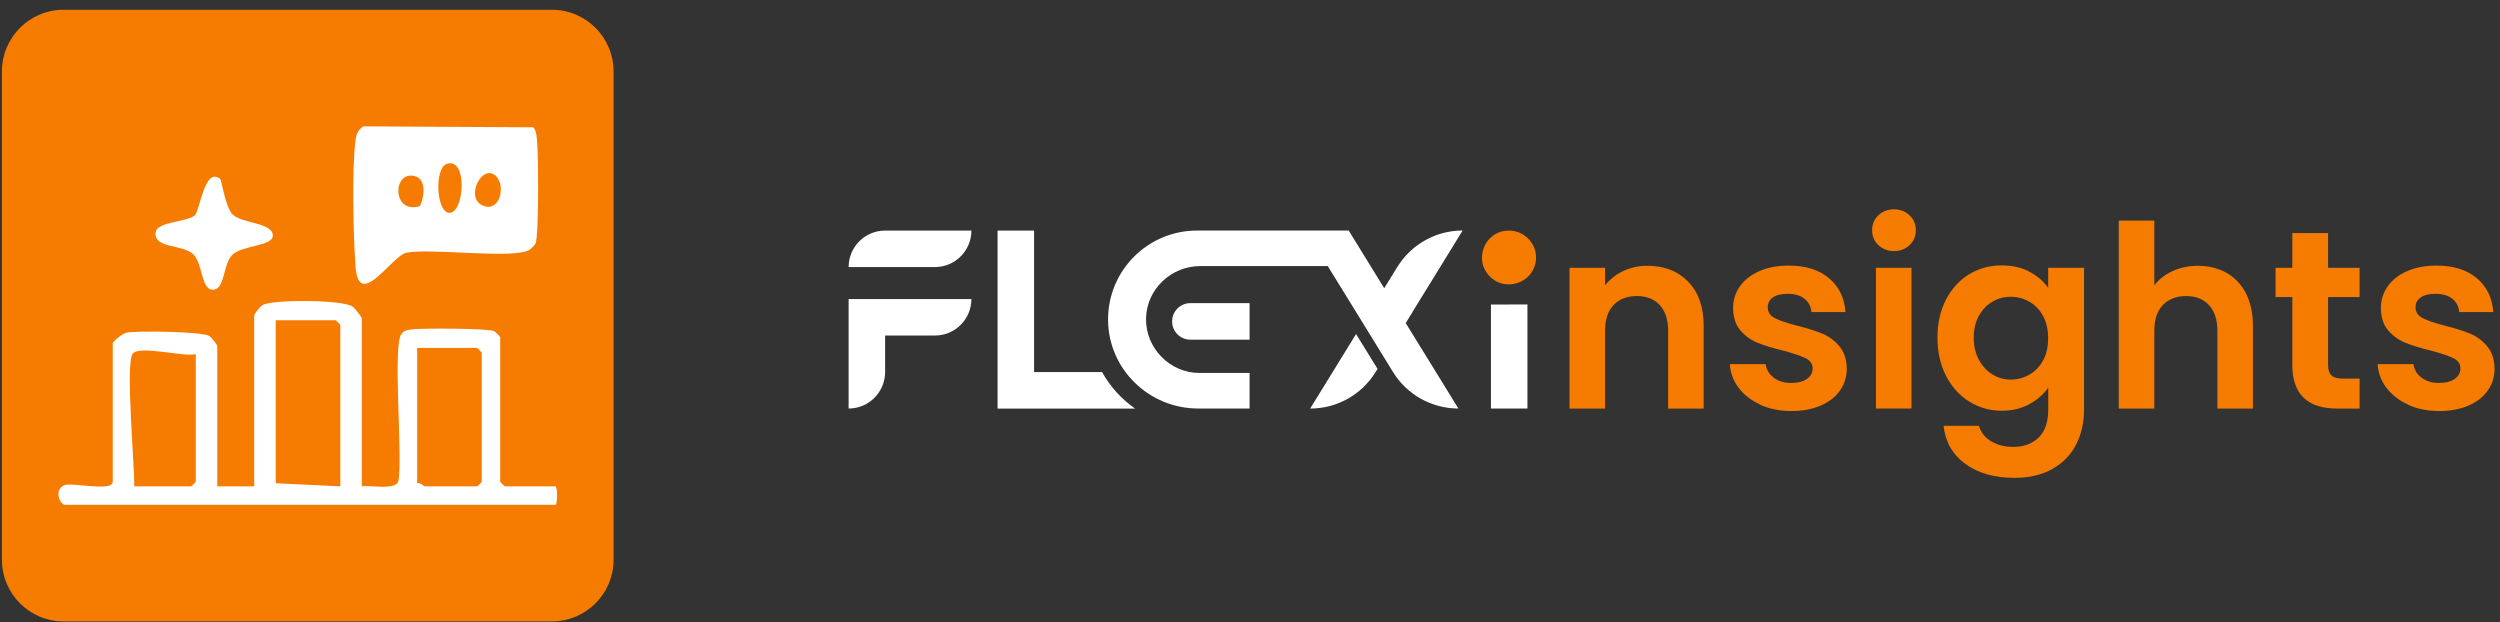 <svg width="237" height="59" viewBox="0 0 237 59" fill="none" xmlns="http://www.w3.org/2000/svg">
<rect x="0" y="0" width="237" height="59" fill="#333333" stroke="none"/>
<g clip-path="url(#clip0_4970_12261)">
<path d="M83.909 21.859H92.088C92.088 23.77 90.539 25.319 88.628 25.319H80.449C80.449 23.408 81.998 21.859 83.909 21.859Z" fill="white"/>
<path d="M92.088 28.35C92.088 30.261 90.539 31.809 88.628 31.809H83.909V35.264C83.909 36.222 83.519 37.085 82.895 37.715C82.271 38.339 81.402 38.729 80.449 38.729V28.35H92.093H92.088Z" fill="white"/>
<path d="M107.602 38.733H94.571V21.863H98.031V35.273H104.477C105.24 36.649 106.315 37.836 107.602 38.733Z" fill="white"/>
<path d="M130.588 34.972L130.404 35.273C129.078 37.423 126.732 38.732 124.203 38.732L128.554 31.668L130.588 34.966V34.972Z" fill="white"/>
<path d="M133.898 29.596L133.263 30.626L138.255 38.727C135.725 38.727 133.38 37.417 132.054 35.261L131.235 33.93L129.201 30.626L125.87 25.222H113.797C111.017 25.222 108.694 27.423 108.644 30.197C108.593 32.972 110.883 35.356 113.708 35.356H118.46V38.727H113.585C108.944 38.727 105.095 35.022 105.045 30.381C105.017 28.013 105.969 25.868 107.513 24.325C109.039 22.799 111.151 21.857 113.479 21.857H127.859L129.931 25.222L131.224 27.323L131.859 26.292L132.461 25.317C133.123 24.242 134.043 23.372 135.112 22.776C136.177 22.18 137.391 21.852 138.65 21.852H138.661H138.656L136.528 25.317L133.892 29.59L133.898 29.596Z" fill="white"/>
<path d="M118.46 32.202H112.85C111.892 32.202 111.117 31.427 111.117 30.469C111.117 29.511 111.892 28.736 112.85 28.736H118.46V32.196V32.202Z" fill="white"/>
<path d="M144.801 28.861V38.728H141.341V28.872L144.801 28.861Z" fill="white"/>
<path d="M145.447 25.336C144.823 26.947 142.712 27.498 141.391 26.356C139.608 24.818 140.645 21.91 142.985 21.86C144.801 21.821 146.11 23.62 145.447 25.336Z" fill="#F57C00"/>
<path d="M160.038 26.705C161.019 27.708 161.509 29.112 161.509 30.906V38.733H158.139V31.363C158.139 30.304 157.871 29.491 157.342 28.917C156.813 28.349 156.088 28.064 155.175 28.064C154.261 28.064 153.509 28.349 152.968 28.917C152.428 29.485 152.161 30.304 152.161 31.363V38.733H148.79V25.39H152.161V27.05C152.612 26.471 153.186 26.02 153.882 25.691C154.579 25.362 155.347 25.195 156.183 25.195C157.771 25.195 159.058 25.697 160.038 26.7V26.705Z" fill="#F57C00"/>
<path d="M166.88 38.359C166.011 37.964 165.325 37.434 164.818 36.76C164.311 36.086 164.038 35.34 163.988 34.521H167.387C167.448 35.033 167.704 35.462 168.144 35.797C168.585 36.136 169.136 36.303 169.793 36.303C170.451 36.303 170.936 36.175 171.298 35.919C171.66 35.663 171.838 35.334 171.838 34.933C171.838 34.498 171.615 34.175 171.175 33.958C170.735 33.741 170.033 33.507 169.069 33.245C168.072 33.005 167.259 32.755 166.623 32.498C165.988 32.242 165.442 31.846 164.986 31.317C164.529 30.788 164.3 30.075 164.3 29.172C164.3 28.437 164.512 27.757 164.941 27.15C165.364 26.543 165.977 26.058 166.774 25.707C167.571 25.356 168.507 25.178 169.582 25.178C171.17 25.178 172.44 25.573 173.387 26.37C174.334 27.167 174.858 28.236 174.952 29.585H171.727C171.677 29.055 171.459 28.632 171.064 28.32C170.668 28.008 170.144 27.852 169.487 27.852C168.874 27.852 168.406 27.963 168.078 28.192C167.749 28.415 167.582 28.732 167.582 29.133C167.582 29.585 167.805 29.924 168.256 30.158C168.707 30.392 169.404 30.626 170.351 30.872C171.314 31.111 172.111 31.362 172.735 31.618C173.359 31.874 173.905 32.27 174.362 32.81C174.819 33.351 175.058 34.058 175.075 34.944C175.075 35.713 174.863 36.404 174.434 37.017C174.011 37.629 173.398 38.103 172.601 38.448C171.805 38.794 170.88 38.967 169.821 38.967C168.763 38.967 167.749 38.772 166.885 38.376L166.88 38.359Z" fill="#F57C00"/>
<path d="M178.066 23.233C177.671 22.854 177.476 22.386 177.476 21.823C177.476 21.261 177.671 20.793 178.066 20.414C178.462 20.035 178.952 19.846 179.548 19.846C180.144 19.846 180.634 20.035 181.03 20.414C181.426 20.793 181.621 21.261 181.621 21.823C181.621 22.386 181.426 22.854 181.03 23.233C180.634 23.612 180.144 23.801 179.548 23.801C178.952 23.801 178.462 23.612 178.066 23.233ZM181.208 25.389V38.732H177.838V25.389H181.208Z" fill="#F57C00"/>
<path d="M192.385 25.762C193.137 26.157 193.733 26.664 194.168 27.294V25.389H197.566V38.826C197.566 40.063 197.316 41.166 196.82 42.136C196.324 43.105 195.578 43.88 194.58 44.448C193.583 45.016 192.38 45.3 190.97 45.3C189.076 45.3 187.522 44.86 186.313 43.974C185.098 43.088 184.413 41.885 184.251 40.364H187.6C187.778 40.971 188.157 41.462 188.742 41.824C189.327 42.186 190.04 42.364 190.875 42.364C191.856 42.364 192.647 42.069 193.26 41.484C193.867 40.899 194.174 40.013 194.174 38.821V36.748C193.739 37.372 193.143 37.896 192.38 38.314C191.616 38.732 190.747 38.938 189.767 38.938C188.641 38.938 187.616 38.648 186.686 38.069C185.756 37.489 185.02 36.676 184.48 35.623C183.939 34.57 183.672 33.361 183.672 31.996C183.672 30.631 183.939 29.45 184.48 28.408C185.02 27.366 185.75 26.564 186.669 26.001C187.594 25.439 188.625 25.16 189.761 25.16C190.758 25.16 191.633 25.355 192.385 25.751V25.762ZM193.683 29.951C193.36 29.366 192.926 28.915 192.385 28.603C191.839 28.291 191.254 28.135 190.625 28.135C189.995 28.135 189.421 28.286 188.892 28.592C188.363 28.898 187.934 29.344 187.605 29.929C187.276 30.514 187.109 31.21 187.109 32.013C187.109 32.815 187.276 33.517 187.605 34.119C187.934 34.72 188.368 35.183 188.903 35.506C189.444 35.829 190.017 35.985 190.625 35.985C191.232 35.985 191.839 35.829 192.385 35.517C192.931 35.205 193.366 34.754 193.683 34.169C194.006 33.584 194.162 32.882 194.162 32.063C194.162 31.244 194.001 30.542 193.683 29.957V29.951Z" fill="#F57C00"/>
<path d="M211.071 25.861C211.857 26.301 212.47 26.953 212.915 27.811C213.356 28.669 213.578 29.7 213.578 30.909V38.736H210.208V31.366C210.208 30.307 209.94 29.494 209.411 28.92C208.882 28.352 208.158 28.067 207.244 28.067C206.33 28.067 205.578 28.352 205.038 28.92C204.497 29.488 204.23 30.307 204.23 31.366V38.736H200.859V20.914H204.23V27.053C204.665 26.474 205.244 26.023 205.963 25.694C206.687 25.366 207.489 25.198 208.369 25.198C209.383 25.198 210.28 25.421 211.066 25.861H211.071Z" fill="#F57C00"/>
<path d="M220.703 28.159V34.616C220.703 35.067 220.809 35.39 221.026 35.591C221.244 35.791 221.606 35.892 222.124 35.892H223.689V38.733H221.572C218.731 38.733 217.31 37.351 217.31 34.588V28.159H215.723V25.39H217.31V22.092H220.703V25.39H223.689V28.159H220.703Z" fill="#F57C00"/>
<path d="M228.291 38.359C227.422 37.964 226.737 37.434 226.23 36.76C225.723 36.086 225.45 35.34 225.399 34.521H228.798C228.859 35.033 229.115 35.462 229.556 35.797C229.996 36.136 230.547 36.303 231.205 36.303C231.862 36.303 232.347 36.175 232.709 35.919C233.071 35.663 233.249 35.334 233.249 34.933C233.249 34.498 233.026 34.175 232.586 33.958C232.146 33.741 231.444 33.507 230.48 33.245C229.483 33.005 228.67 32.755 228.035 32.498C227.399 32.242 226.854 31.846 226.397 31.317C225.94 30.788 225.711 30.075 225.711 29.172C225.711 28.437 225.923 27.757 226.352 27.15C226.776 26.543 227.388 26.058 228.185 25.707C228.982 25.356 229.918 25.178 230.993 25.178C232.581 25.178 233.851 25.573 234.798 26.37C235.745 27.167 236.269 28.236 236.364 29.585H233.138C233.088 29.055 232.87 28.632 232.475 28.32C232.079 28.008 231.556 27.852 230.898 27.852C230.285 27.852 229.817 27.963 229.489 28.192C229.16 28.415 228.993 28.732 228.993 29.133C228.993 29.585 229.216 29.924 229.667 30.158C230.118 30.392 230.815 30.626 231.762 30.872C232.726 31.111 233.522 31.362 234.146 31.618C234.77 31.874 235.316 32.27 235.773 32.81C236.23 33.351 236.469 34.058 236.486 34.944C236.486 35.713 236.274 36.404 235.845 37.017C235.422 37.629 234.809 38.103 234.013 38.448C233.216 38.794 232.291 38.967 231.232 38.967C230.174 38.967 229.16 38.772 228.296 38.376L228.291 38.359Z" fill="#F57C00"/>
<path d="M52.317 0.926H6.031C2.801 0.926 0.182 3.545 0.182 6.776V53.061C0.182 56.292 2.801 58.911 6.031 58.911H52.317C55.548 58.911 58.167 56.292 58.167 53.061V6.776C58.167 3.545 55.548 0.926 52.317 0.926Z" fill="#F57C00"/>
<path d="M52.668 46.106H47.86C47.827 46.106 47.42 45.699 47.42 45.666V31.966C47.42 31.916 46.969 31.454 46.83 31.387C46.278 31.125 40.061 31.103 39.097 31.22C38.69 31.276 38.345 31.292 38.06 31.643C37.191 32.746 38.211 43.488 37.76 45.627C37.47 46.513 35.097 45.956 34.3 46.106V30.217C34.3 30.055 33.642 29.209 33.42 29.058C32.484 28.401 25.77 28.362 24.857 28.936C24.651 29.064 24.099 29.766 24.099 29.927V46.106H20.6V32.841C20.6 32.685 20.049 31.977 19.843 31.849C19.163 31.426 13.018 31.342 12.009 31.532C11.631 31.604 10.689 32.356 10.689 32.546V45.666C10.689 46.658 6.828 45.694 6.098 46C5.079 46.424 5.669 47.855 6.171 47.855H52.668C52.802 47.855 52.908 46.396 52.668 46.106ZM18.561 45.666C18.561 45.699 18.154 46.106 18.121 46.106H12.728C12.773 44.201 11.881 34.535 12.567 33.549C13.174 32.685 17.441 33.872 18.561 33.571V45.666ZM32.261 46.106L26.138 45.811V30.362H31.826C31.854 30.362 32.261 30.769 32.261 30.802V46.106ZM45.671 45.666C45.671 45.699 45.264 46.106 45.236 46.106H40.278C40.183 46.106 39.838 45.716 39.548 45.811V32.986H45.236C45.236 32.986 45.671 33.393 45.671 33.42V45.666Z" fill="white"/>
<path d="M50.93 13.589C50.891 13.137 50.88 12.391 50.557 12.068L34.428 11.979C33.927 12.352 33.782 12.692 33.704 13.293C33.347 16.001 33.498 22.413 33.704 25.271C34.016 29.506 37.153 24.224 38.534 23.957C40.974 23.494 48.657 24.603 50.206 23.678C50.373 23.578 50.691 23.238 50.769 23.071C51.092 22.33 51.036 14.903 50.93 13.589ZM39.804 19.539C37.13 20.363 37.197 16.107 39.342 16.703C40.451 17.009 40.228 18.697 39.804 19.539ZM42.607 20.179C41.364 20.179 41.142 15.923 42.362 15.533C44.362 14.887 44.027 20.185 42.607 20.179ZM45.671 19.438C44.089 18.642 45.76 15.383 47.058 16.736C47.977 17.695 47.342 20.285 45.671 19.438Z" fill="white"/>
<path d="M25.865 22.346C25.859 23.321 23.001 23.271 22.076 24.112C21.068 25.026 21.402 27.466 20.16 27.461C19.04 27.461 19.23 24.92 18.294 24.073C17.268 23.154 14.6 23.566 14.75 22.056C14.856 20.97 17.792 21.082 18.494 20.385C18.929 19.945 19.419 15.755 20.879 16.97C21.012 17.081 21.347 19.605 22.043 20.318C22.923 21.221 25.87 21.065 25.865 22.346Z" fill="white"/>
</g>
<defs>
<clipPath id="clip0_4970_12261">
<rect width="236.298" height="57.985" fill="white" transform="translate(0.184 0.928)"/>
</clipPath>
</defs>
</svg>
